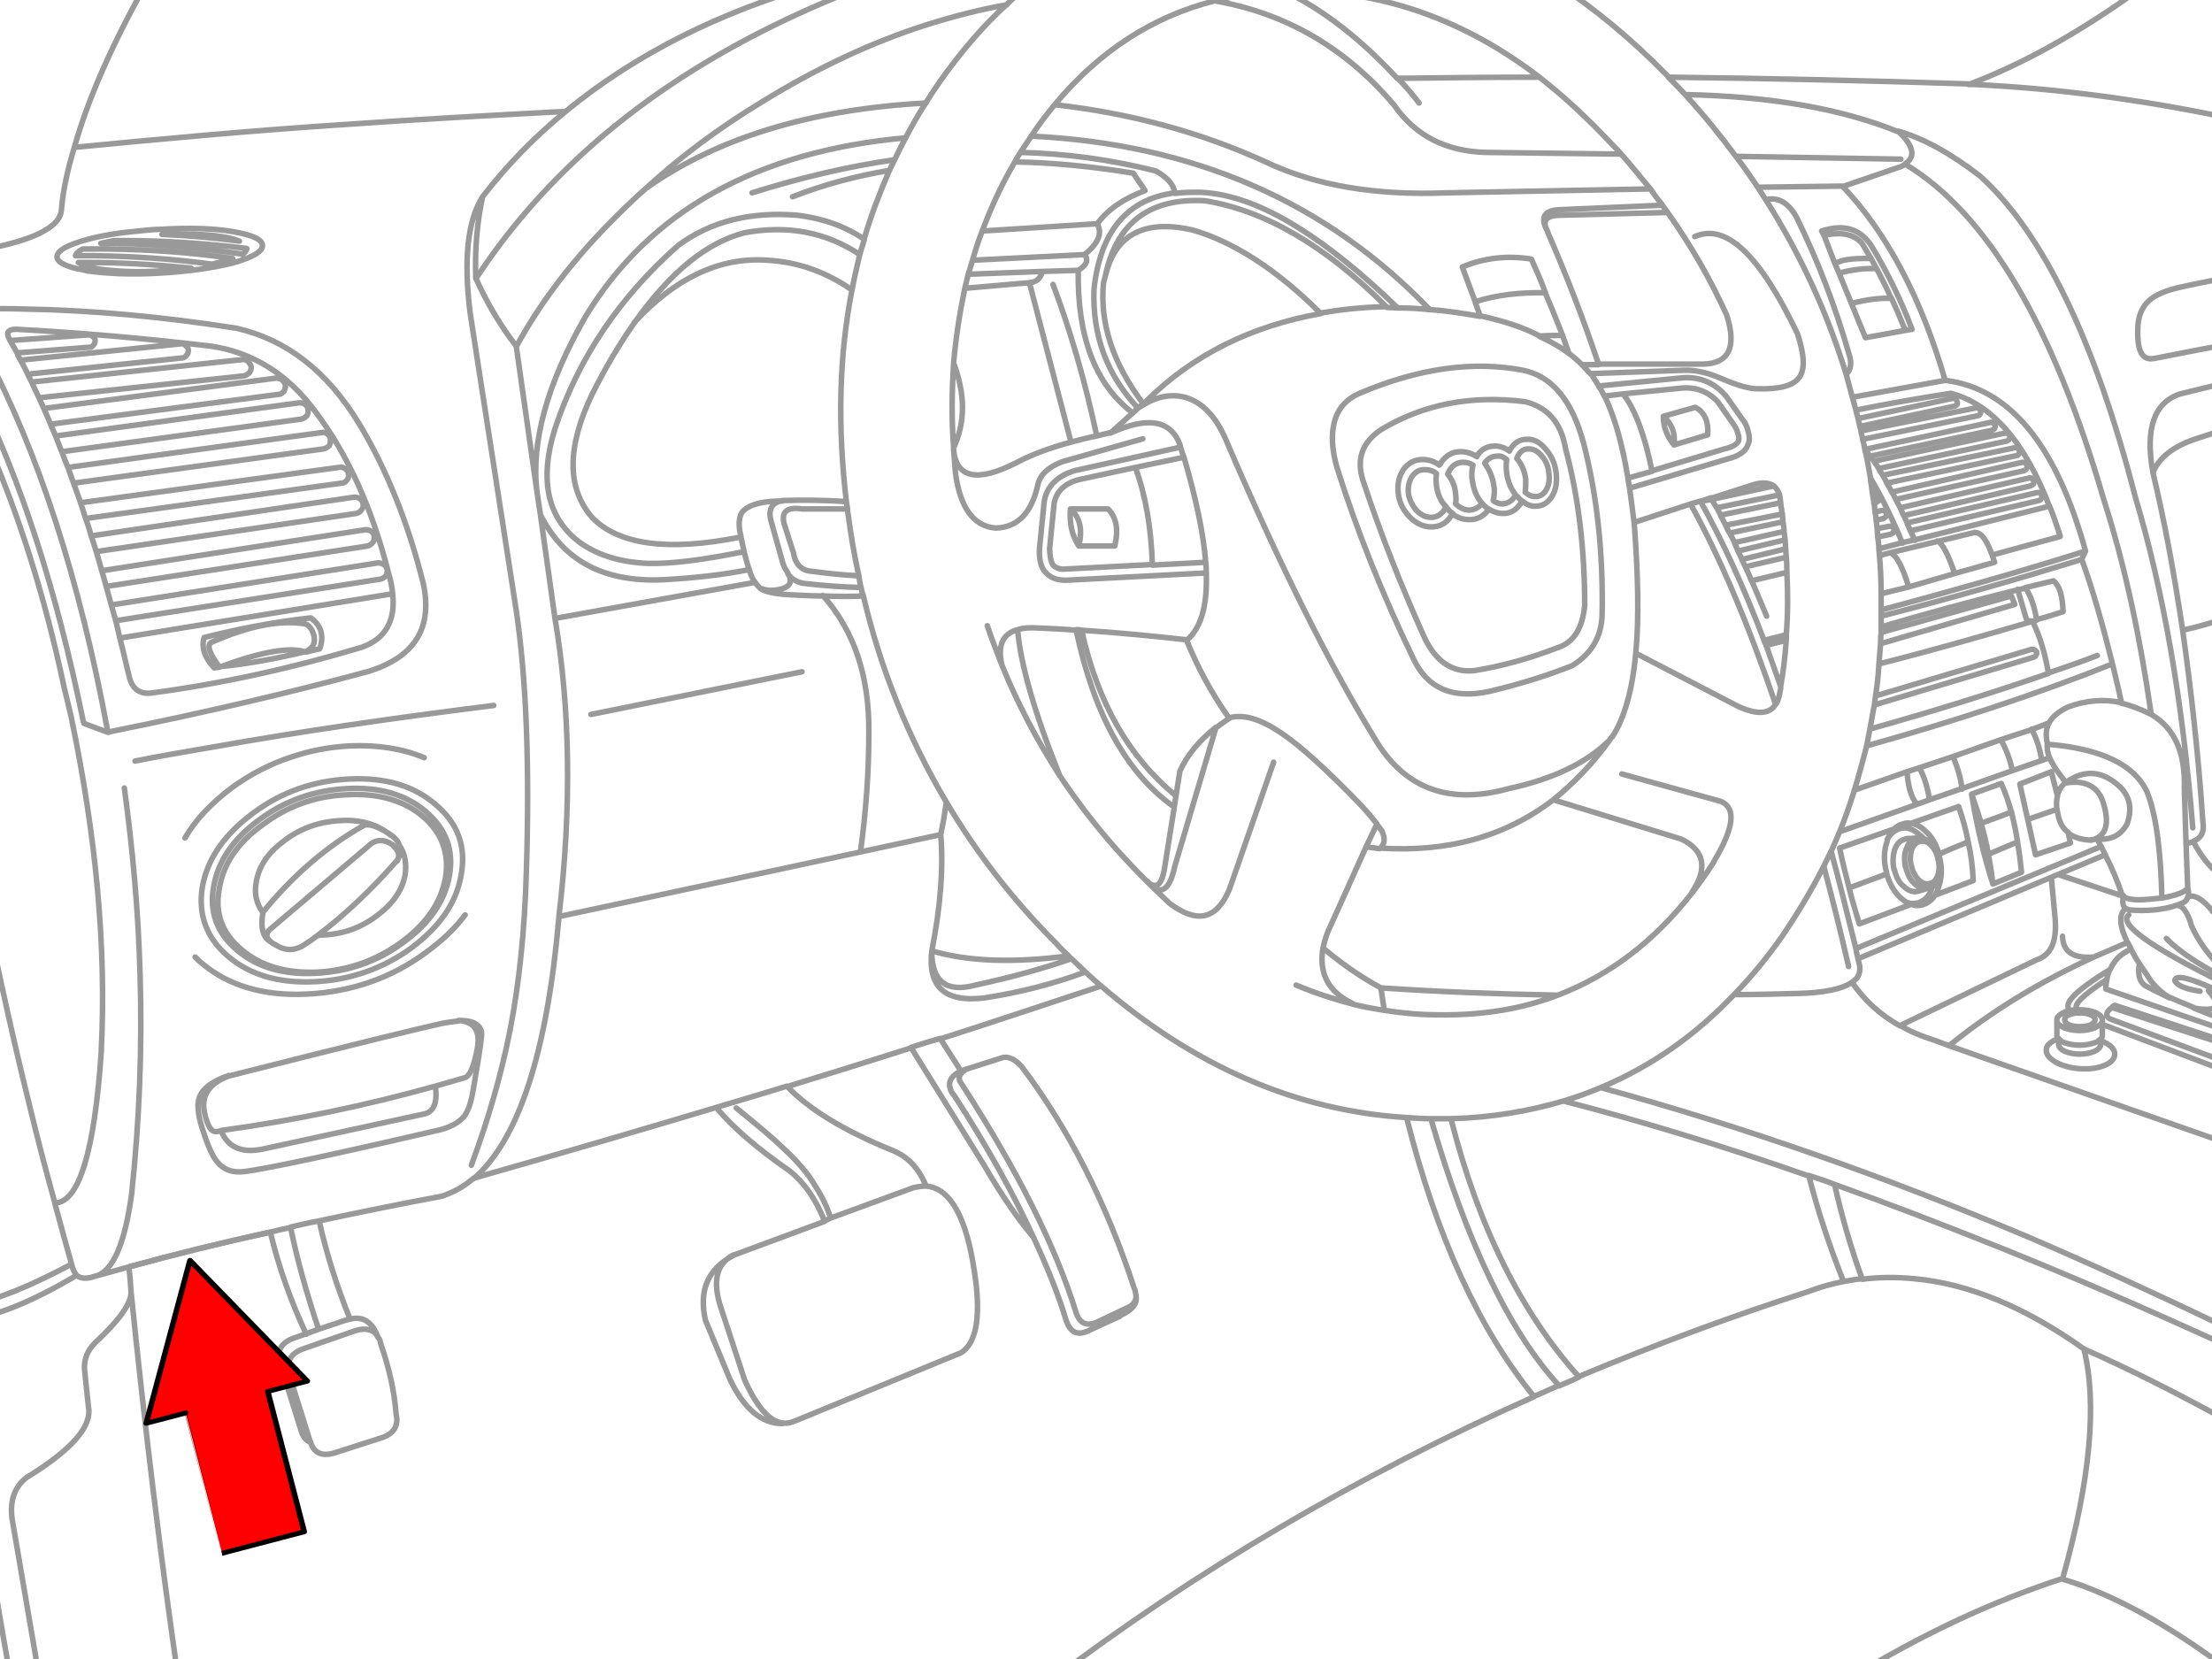 <?xml version="1.0" encoding="utf-8"?>

<!DOCTYPE svg PUBLIC "-//W3C//DTD SVG 1.1//EN" "http://www.w3.org/Graphics/SVG/1.1/DTD/svg11.dtd">
<svg version="1.1" id="Layer_1" xmlns="http://www.w3.org/2000/svg" xmlns:xlink="http://www.w3.org/1999/xlink" x="0px" y="0px"
	 width="400px" height="300px" viewBox="0 0 400 300" enable-background="new 0 0 400 300" xml:space="preserve">
<path fill="none" stroke="#999999" stroke-linecap="round" stroke-linejoin="round" stroke-miterlimit="10" d="M402.209,50.306
	c-3.555,0.711-6.193,1.218-7.92,1.625c-2.741,0.608-4.569,1.421-5.687,2.437c-1.319,1.219-2.03,2.944-2.03,5.279
	c-0.102,3.857,0.813,5.584,2.944,5.178c0.71-0.102,4.975-1.015,12.691-2.437 M186.457-2.999c-1.523,1.117-2.944,2.437-4.367,3.756
	c-4.366,3.96-8.325,8.63-12.082,13.91c-0.813,1.219-1.726,2.539-2.538,3.857c-1.32,2.03-2.539,4.163-3.655,6.295
	c-0.71,1.32-1.421,2.741-2.031,4.062l-0.913,1.827c-1.726,4.062-3.351,8.123-4.569,12.388V43.3l-0.813,2.64
	c-0.508,2.133-1.015,4.366-1.422,6.498c-2.335,11.879-2.64,24.57-1.015,38.277l0.203,1.218c0,0.305,0,0.608,0.102,1.017
	c0.508,3.756,1.117,7.512,1.929,11.065c0.103,0.711,0.203,1.422,0.406,2.132c0.103,0.508,0.203,1.016,0.406,1.523
	c3.147,13.402,8.224,25.89,15.027,37.363c5.482,9.238,12.082,17.768,19.899,25.586c0.71,0.812,1.421,1.521,2.233,2.231
	c0.102,0.203,0.305,0.406,0.507,0.508l2.437,2.336c0.915,0.813,1.828,1.726,2.844,2.538c16.955,14.62,35.435,22.643,55.334,23.86
	c1.522,0.101,2.943,0.202,4.365,0.202h3.655c7.208-0.202,14.011-1.319,20.509-3.25c2.336-0.709,4.569-1.521,6.701-2.437
	c8.936-3.757,16.956-9.341,24.063-16.854c3.047-3.146,5.89-6.6,8.528-10.355c2.845-4.162,5.383-8.427,7.614-12.793 M156.302,43.3
	c-3.35-2.335-7.31-3.757-11.98-4.366c-8.427-0.711-15.736,1.016-21.728,5.482c-10.661,9.441-18.073,20.509-22.235,33.099
	c-2.944,9.442-1.32,16.346,4.669,20.712c3.249,2.234,7.209,3.452,12.185,3.655c4.163,0.102,9.849-0.609,17.361-2.132
	 M312.253,57.007c-2.944-6.498-6.498-12.691-10.764-18.683c-0.304-0.406-0.711-0.914-0.913-1.32
	c-0.813-0.913-1.422-1.827-2.133-2.842c-1.726-2.031-3.451-4.266-5.278-6.295c-0.509-0.609-1.017-1.117-1.624-1.727
	c-4.366-4.67-8.731-8.73-13.301-12.285C264.94,3.703,250.624-1.374,235.293-1.678c-0.914,0-1.828,0-2.741,0.102
	c-4.467,0.102-8.833,0.711-12.896,1.726c-11.27,2.843-20.914,9.138-28.936,18.783c-1.421,1.726-2.842,3.554-4.163,5.584
	c-0.101,0.103-0.202,0.203-0.202,0.306l-1.829,2.74c-0.304,0.508-0.71,1.117-1.015,1.727c-2.335,3.959-4.264,8.123-5.889,12.487
	c-0.711,1.726-1.22,3.452-1.727,5.179c-0.305,0.914-0.508,1.826-0.812,2.64c-0.204,0.914-0.406,1.726-0.609,2.538
	c-0.914,4.365-1.625,8.833-2.031,13.504c-0.304,4.975-0.405,9.949,0,15.229 M143.307,35.584c5.482-2.133,11.371-3.756,17.564-4.772
	 M161.783,28.883c-8.427,1.219-17.057,3.249-25.788,5.99 M155.49,46.041c-6.092-4.062-12.995-5.381-20.813-3.961
	c-6.803,1.728-13.503,7.107-20.001,16.348 M154.069,52.438c-4.67-3.249-9.747-5.076-15.331-5.381
	c-8.63-0.609-16.65,3.249-24.063,11.27 M182.09,0.86c-4.669,0.813-9.442,2.03-14.315,3.554
	c-10.255,3.248-20.306,8.021-30.154,14.112c-7.514,4.569-14.52,9.747-20.813,15.534 M183.513,29.289
	c6.802,0.102,14.011,0.813,21.422,2.03l2.132,3.147c-3.856,1.421-6.801,3.451-8.629,5.99 M188.487,49.086
	c-0.305,1.219-1.015,1.93-2.336,2.031 M188.487,49.086l6.498-0.202 M194.985,48.884c1.523-0.914,1.93-1.929,1.117-2.843
	 M199.96,49.595l-0.405,1.522c-0.711,7.209,1.624,14.52,7.208,21.931 M212.449,34.873c-0.204-1.523-1.424-2.844-3.453-3.961
	c-8.021-2.03-16.145-3.146-24.469-3.351 M196.103,46.041c2.538-2.03,3.248-3.858,2.335-5.482 M252.756,55.687
	c-6.601-6.396-12.59-11.168-17.971-14.519c-6.498-4.062-12.388-6.193-17.769-6.396c-1.625,0-3.146,0-4.567,0.203 M238.847,56.701
	c-8.021-8.021-15.839-12.996-23.251-15.127c-8.631-1.93-13.808,0.812-15.636,8.021 M298.444,34.162l-36.957,0.711
	c-12.689,0.508-23.655-1.319-32.591-5.584c-11.776-5.381-24.568-8.832-38.176-10.355 M250.726,55.483
	c-11.065-11.067-22.032-17.463-32.896-19.188c-9.85-0.508-15.737,3.857-17.87,13.199 M212.449,34.873
	c-8.632,1.115-13.506,7.004-14.622,17.463c-0.306,8.326,2.335,15.433,7.92,21.423 M177.624,41.776l20.813-1.319 M175.898,47.057
	l20.205-1.016 M186.151,51.117l-11.676,1.016 M175.086,49.595l13.401-0.509 M331.138,153.968l1.522-3.554
	c1.016-2.438,1.827-4.873,2.641-7.412c0.812-2.641,1.521-5.279,2.231-8.021l0.609-3.146c0.305-1.523,0.508-2.945,0.813-4.366
	l0.202-1.625c0.306-1.929,0.509-3.757,0.609-5.687l0.304-3.756c0-0.609,0-1.32,0.104-1.929v-7.006c0-2.335-0.104-4.671-0.307-7.005
	c0-0.406-0.101-0.813-0.101-1.117c0-0.711-0.102-1.422-0.203-2.133l-0.102-1.522l-0.203-1.625c0-0.507-0.103-1.015-0.203-1.522
	l-0.102-1.32c-0.103-0.102-0.103-0.102-0.103-0.203c0-0.507-0.101-0.914-0.202-1.421l-0.306-2.233
	c-0.102-0.305-0.102-0.609-0.102-0.914c-0.306-1.828-0.608-3.555-1.015-5.179c-0.102-0.608-0.204-1.218-0.407-1.726
	c0-0.508-0.202-1.016-0.305-1.522c0-0.305-0.102-0.608-0.203-0.914c-0.101-0.405-0.202-0.914-0.305-1.421l-0.405-1.523
	c-0.204-0.813-0.406-1.522-0.609-2.232l-1.116-4.163c-3.452-11.271-8.325-21.829-14.52-31.576l-1.422-2.233
	c-1.32-1.93-2.538-3.758-3.959-5.584c-2.844-3.858-5.89-7.615-9.239-11.271c-0.914-1.015-1.93-2.03-2.943-3.046
	c-0.103-0.102-0.307-0.406-0.509-0.609C294.89,6.951,288.391,1.57,281.588-2.896 M256.614,18.627
	c-1.219-1.625-2.537-3.146-3.96-4.568 M252.756,55.687l-2.03-0.103 M250.726,55.483h-0.914c-3.757,0.103-7.411,0.509-10.965,1.117
	 M267.682,57.209c-2.944-0.508-5.99-1.015-9.138-1.217 M266.768,54.672l0.914,2.537 M279.459,52.945
	c-0.711-2.031-1.625-4.062-2.538-6.092c-4.367-0.711-8.631-0.203-12.489,1.421l2.336,6.294 M258.544,55.992
	c-1.931-0.203-3.757-0.306-5.788-0.306 M301.49,38.427l-19.695,0.508c-2.335,0.101-2.944,1.117-1.929,2.944 M300.576,37.106
	l-18.479,0.813c-2.944,0.101-3.655,1.421-2.233,3.959 M278.443,60.764c1.422-0.102,2.74-0.102,4.162-0.102 M282.606,60.764
	c-1.016-2.539-2.029-5.178-3.146-7.716 M278.443,60.764c-3.046-1.625-6.7-2.741-10.762-3.655 M278.24,13.957
	c-8.63,0-17.157,0.103-25.586,0.203 M293.165,27.867l-24.47-0.305c-7.311-0.203-12.793-3.046-16.649-8.63
	c-8.732-10.255-19.494-16.55-32.391-18.783 M279.459,52.945c-4.671-0.102-8.937,0.406-12.691,1.624 M402.209,21.166
	c-15.128-3.147-30.258-5.179-45.282-5.89h-0.914 M333.878,67.666c0.813-0.812,1.016-2.029,0.508-3.553
	c-2.538-8.832-5.685-17.057-9.544-24.875c-1.421-2.539-3.248-3.654-5.482-3.146 M329.817,42.487l-0.405-0.71
	c4.062-1.32,7.005-0.406,9.035,2.741c2.945,4.874,5.383,9.95,7.312,15.026l-1.219,0.203 M306.465,42.791
	c5.686-2.537,11.777,3.352,18.581,17.565c1.218,3.757,1.421,6.396,0.305,7.919c-1.117,1.523-3.655,2.133-7.514,2.03
	c-1.522,0-3.655-0.608-6.498-1.828c-2.538-1.117-4.976-1.624-6.904-1.522l-16.753,0.608 M344.539,29.694
	c-0.306,0.203-0.813,0.507-1.32,0.609l-10.051,3.452 M342.001,53.961c-0.813-1.828-1.727-3.655-2.641-5.381 M338.347,46.752
	c-3.655-0.103-5.788,0.305-6.499,1.015 M332.559,49.392l-0.711-1.625 M344.539,59.748l-7.208,1.319l-2.538-6.194 M342.001,53.961
	c-2.031-0.103-4.469,0.203-7.208,0.914 M344.539,59.748c-0.813-2.03-1.624-3.959-2.538-5.89 M339.361,48.58
	c-2.336-0.103-4.567,0.203-6.803,0.812 M334.793,54.873l-2.234-5.481 M339.361,48.58l-1.015-1.828 M338.347,46.752l-1.625-2.741
	c-1.522-1.726-3.858-2.132-6.904-1.423 M304.74,17.104c15.331,0.306,28.226,2.538,38.479,6.701 M343.728,28.781l-29.748-0.508
	 M333.168,33.654l-15.229,0.203 M356.013,15.176c-18.581-0.609-36.652-1.016-54.217-1.219 M331.848,47.768l-2.03-5.28
	 M343.22,23.705c2.843,2.64,3.249,4.67,1.319,5.889 M396.523,149.703c-1.828-22.844-5.28-42.744-10.355-59.699
	c-7.411-28.732-16.854-48.023-28.123-58.176c-5.28-4.063-10.153-6.804-14.823-8.123 M258.544,55.992
	c-18.683-19.494-42.745-29.953-71.985-31.373 M252.654,14.16c-6.498-7.006-13.198-12.285-20.104-15.636 M336.011,75.688
	l17.058-3.654c0.202,0,0.406,0,0.508,0.102c0.202,0.102,0.306,0.305,0.306,0.508c0.102,0.203,0.102,0.305,0,0.508
	c-0.204,0.203-0.306,0.305-0.508,0.305l-17.059,3.654 M336.519,77.922l20.813-4.163c0.203,0,0.306,0,0.508,0.102
	c0.203,0.103,0.306,0.306,0.306,0.509c0.102,0.203,0,0.405-0.102,0.506c-0.103,0.203-0.203,0.306-0.406,0.306l-20.813,4.264
	 M337.23,81.271l22.643-4.874c0.202-0.101,0.404,0,0.607,0.103c0.104,0.102,0.204,0.203,0.306,0.406c0,0.202,0,0.405-0.103,0.608
	c-0.101,0.103-0.305,0.203-0.508,0.305l-22.031,4.671 M339.768,84.826c0.202,0.405,0.406,0.709,0.71,1.116 M338.855,83.404
	l0.913,1.32 M338.65,89.496l0.204-0.102c0.202,0,0.405,0,0.608,0.203c0.102,0.102,0.203,0.203,0.305,0.406
	c0,0.203,0,0.406-0.102,0.608l-0.509,0.306h-0.304 M341.19,87.363c0.305,0.508,0.609,1.016,0.913,1.625 M342.103,88.988
	c0.307,0.406,0.508,0.914,0.711,1.32 M340.478,85.942c0.203,0.406,0.508,0.914,0.711,1.421 M338.245,86.451
	c0.102,0.102,0.201,0.305,0.304,0.508 M338.549,86.957l-0.103,0.305l-0.101,0.102 M343.626,91.83l0.608,1.422 M344.235,93.151
	l0.609,1.32 M339.057,92.541l1.219-0.203c0.202-0.102,0.406,0,0.508,0.103c0.202,0.103,0.306,0.203,0.306,0.406
	c0.102,0.203,0,0.405-0.103,0.608c-0.102,0.103-0.203,0.203-0.405,0.306l-1.32,0.305 M339.463,95.588l2.132-0.406
	c0.203-0.102,0.406,0,0.609,0.102c0.102,0.103,0.202,0.203,0.304,0.406c0,0.203,0,0.406-0.1,0.609
	c-0.104,0.101-0.307,0.203-0.509,0.305l-2.336,0.507 M345.453,95.994c0.305,0.508,0.508,1.117,0.813,1.727 M346.266,97.619
	l-2.234,0.508 M344.031,98.127l-4.264,1.117 M344.845,94.572l0.608,1.422 M342.814,90.309l0.813,1.523 M338.144,82.39
	c0.304,0.304,0.507,0.71,0.711,1.015 M338.549,86.957c1.93,3.351,3.757,7.107,5.481,11.271 M360.276,100.461
	c-1.016-2.842-2.03-4.264-3.248-4.162l-6.7,1.624 M337.23,81.271l0.914,1.219 M334.996,71.83l16.752-3.047 M335.606,74.164
	c5.584-1.116,11.271-2.131,17.158-3.045c7.411,1.929,13.402,8.832,17.869,20.508 M350.327,97.923l-8.528,2.03 M289.105,69.8
	l14.52-1.421h0.102c3.248-0.406,5.99,0.608,8.224,3.046c0,0.101,0.102,0.101,0.102,0.101l3.148,4.469l0.102,0.101
	c0.405,0.608,0.71,1.319,0.812,1.93c0.307,0.914,0.307,1.827-0.101,2.538c-0.407,1.117-1.625,1.93-3.655,2.438l-17.666,5.279
	 M293.571,71.221l10.256-1.016c2.639-0.305,4.975,0.508,6.802,2.438l3.046,4.366c0.306,0.508,0.508,1.016,0.609,1.421
	c0.202,0.508,0.202,1.015,0.102,1.32c-0.406,0.711-1.219,1.117-2.538,1.42l-13.098,3.961 M300.78,75.281l5.787-1.625
	c1.624,0.813,2.438,2.539,2.233,4.976l-6.092,1.827 M309.511,90.309c0-0.102,0-0.203-0.101-0.203 M307.988,90.512l-0.508,0.101
	l-1.726,0.509l-10.255,3.351 M309.511,90.309l-1.116,0.204h-0.406 M312.049,94.979c-0.304-0.609-0.607-1.218-0.913-1.727
	 M311.136,93.151l-0.71-1.421 M314.283,99.649l-0.609-1.422 M313.674,98.127l-0.913-1.828 M312.761,96.399
	c-0.305-0.507-0.508-0.914-0.711-1.421 M309.41,90.004l-1.423,0.508 M310.426,91.83l-0.915-1.522 M320.781,87.871
	c-0.913-0.608-2.132-0.709-3.756-0.203l-7.613,2.438 M321.797,89.496c-0.202-0.711-0.609-1.218-1.017-1.625 M322,124.119
	c0.508-2.742,0.813-5.584,1.016-8.428v-1.015c0.304-3.655,0.304-7.412,0.102-11.271c0-0.914,0-1.726-0.102-2.64l-0.102-1.522
	c0,0-0.103-1.117-0.103-1.625l-0.204-1.523c0-0.609-0.101-1.219-0.202-1.828l-0.102-1.421c-0.102-0.103-0.102-0.203-0.102-0.406
	s0-0.405-0.103-0.608l-0.101-1.016l-0.203-1.421 M322.813,97.619l-8.529,2.03 M313.674,98.127l8.936-2.031 M312.049,94.979
	l10.255-2.029 M322.406,94.369l-9.646,2.03 M310.426,91.83l11.37-2.334 M322,90.918l-10.864,2.233 M320.781,87.871l-11.27,2.438
	 M318.954,115.793c1.421-0.306,2.739-0.711,4.062-1.016 M323.016,115.793l-3.655,0.914 M323.117,103.508l-6.397,1.523 M322,124.119
	c-0.914-2.641-1.828-5.078-2.641-7.515c-0.203-0.304-0.305-0.608-0.405-0.914c-3.655-9.646-7.514-17.971-11.475-25.078
	 M319.462,111.427c-0.914-2.234-1.828-4.366-2.741-6.498 M315.603,102.492l-0.607-1.319 M322,124.524v-0.305 M322,124.524
	l-0.307,1.522c0,0-0.304,1.016-0.607,1.32c-1.116,1.827-3.452,1.928-6.904,0.305l-18.377-9.543 M323.016,100.767l-7.413,1.726
	 M316.721,105.031c-0.305-0.813-0.711-1.727-1.117-2.539 M360.276,100.461l0.407,1.219l-7.209,2.031 M345.148,106.146l-4.975,1.219
	 M353.475,103.711l-8.326,2.437 M341.799,99.953l-1.93,0.508 M321.086,127.367c-4.874-14.315-9.95-26.398-15.331-36.146
	 M314.994,101.173l7.92-1.929 M314.994,101.173c-0.203-0.609-0.509-1.017-0.711-1.523 M341.799,99.953
	c1.116,0.406,2.231,2.438,3.35,6.193 M353.475,103.711c-1.219-3.555-2.234-5.483-3.146-5.89 M289.105,69.8
	c-0.508-0.813-0.915-1.523-1.423-2.234 M290.119,71.627c-0.306-0.609-0.609-1.219-1.016-1.727 M293.571,71.221l-3.451,0.406
	 M286.059,65.94c-0.711-0.71-1.523-1.421-2.336-2.03 M275.296,90.612c0.71,0.609,1.625,1.015,2.437,0.914
	c1.219,0,2.234-0.608,2.944-1.827c0.711-1.117,0.914-2.641,0.711-4.265c-0.203-1.726-0.913-3.147-1.929-4.265
	c-1.017-1.219-2.133-1.827-3.353-1.727c-1.318,0-2.231,0.609-2.943,1.727c-0.103,0.102-0.103,0.203-0.203,0.406
	c-0.813-0.609-1.727-0.914-2.64-0.914c-1.423,0-2.537,0.608-3.249,1.826v0.103c-0.913-0.609-1.93-0.914-2.943-0.914
	c-1.422,0-2.538,0.608-3.452,1.827c-0.102,0.203-0.203,0.406-0.407,0.609c-0.913-0.711-1.929-1.016-3.046-1.016
	c-1.421,0-2.538,0.609-3.452,1.828c-0.812,1.218-1.116,2.64-0.913,4.365c0.202,1.625,0.913,3.047,2.133,4.266
	c1.115,1.115,2.437,1.727,3.857,1.727s2.64-0.609,3.451-1.828c0.204-0.203,0.306-0.406,0.407-0.609 M275.398,66.955
	c-8.936-1.726-18.782-0.405-29.545,4.164c-2.336,1.015-3.96,2.74-4.569,5.278c-0.608,2.335-0.405,5.077,0.509,8.224
	c3.554,11.271,8.122,22.744,13.809,34.521c2.538,5.381,7.106,7.311,13.706,5.889c5.99-1.421,10.965-3.046,15.026-4.67
	c3.554-2.232,5.279-5.279,5.381-9.238c0.203-11.168-0.913-21.524-3.352-30.967c-1.015-3.758-2.335-6.701-4.161-8.936
	C280.271,68.783,277.935,67.463,275.398,66.955 M283.113,81.17c2.337,8.732,3.453,18.175,3.453,28.328
	c-0.407,4.162-2.03,6.701-4.875,7.614c-4.975,1.929-10.051,3.352-15.128,4.163c-3.857,0.406-6.904-1.624-8.935-5.889
	c-4.162-9.239-7.92-18.682-11.168-28.53c-1.22-3.858-0.103-6.903,3.248-9.138c7.717-4.672,16.447-6.295,26.094-5.077
	C279.865,73.658,282.302,76.398,283.113,81.17 M280.067,85.435c-0.101-1.219-0.607-2.233-1.319-3.046
	c-0.711-0.813-1.421-1.219-2.335-1.219c-0.813,0-1.523,0.406-1.931,1.32c-0.102,0.102-0.102,0.202-0.202,0.405
	c0.914,1.017,1.422,2.335,1.624,3.757c0,0.914,0,1.625-0.102,2.336c0.609,0.608,1.218,0.813,1.93,0.813
	c0.711,0,1.421-0.406,1.93-1.32C280.067,87.77,280.271,86.754,280.067,85.435 M274.076,89.496c0,0.103-0.102,0.203-0.201,0.306
	c-0.508,0.812-1.22,1.218-2.133,1.319c-0.608,0-1.219-0.203-1.727-0.608c0.203-0.914,0.305-1.828,0.102-2.742
	c-0.202-1.522-0.812-2.843-1.623-3.959v-0.103c0.608-0.813,1.318-1.219,2.232-1.219c0.609-0.101,1.117,0.103,1.727,0.609
	c-0.102,0.711-0.102,1.523,0,2.438C272.656,87.06,273.266,88.48,274.076,89.496 M274.076,89.496l0.307,0.306
	c0.305,0.305,0.508,0.608,0.914,0.812 M269.204,92.035c0.813,0.508,1.625,0.813,2.64,0.813c1.32,0,2.335-0.609,3.146-1.828
	c0.102-0.102,0.203-0.203,0.306-0.406 M295.5,94.472c-0.305-2.132-0.508-4.163-0.813-6.093 M294.689,88.379l-0.306-1.827
	 M294.384,86.451l4.366-1.22 M289.105,65.94h-3.046 M287.682,67.666c-0.607-0.608-1.115-1.217-1.623-1.726 M294.384,86.451
	c-1.017-6.193-2.438-11.168-4.264-14.926 M298.75,85.231c-1.321-6.498-3.046-11.168-5.18-13.909 M261.487,91.627
	c-1.015-1.015-1.521-2.334-1.726-3.756c-0.103-0.812-0.103-1.522,0-2.232c-0.609-0.508-1.32-0.711-2.133-0.711
	c-1.016,0-1.726,0.406-2.335,1.32c-0.507,0.813-0.711,1.828-0.609,3.045c0.204,1.117,0.711,2.133,1.422,2.945
	c0.813,0.913,1.728,1.319,2.741,1.319c0.914,0,1.727-0.508,2.335-1.319C261.183,92.035,261.386,91.933,261.487,91.627
	 M267.985,91.019c-1.015-1.218-1.521-2.538-1.725-4.062c-0.204-1.016-0.102-2.03,0.101-2.842c-0.607-0.406-1.115-0.509-1.827-0.509
	c-0.913,0-1.727,0.406-2.336,1.32c-0.102,0.202-0.305,0.508-0.405,0.812c0.813,1.016,1.319,2.133,1.422,3.555
	c0.101,0.608,0.101,1.219,0,1.828c0.813,0.709,1.522,1.117,2.538,1.117C266.666,92.136,267.376,91.83,267.985,91.019
	 M261.487,91.627c0.104,0.203,0.204,0.306,0.406,0.509c0.203,0.305,0.508,0.508,0.813,0.711 M262.706,92.949
	c0.914,0.709,1.93,1.014,3.046,1.014c1.422,0,2.538-0.608,3.452-1.827 M267.985,91.019c0.103,0,0.103,0.103,0.203,0.203
	c0.305,0.305,0.609,0.608,1.017,0.914 M295.805,118.025c-0.608,6.904-2.132,11.981-4.264,15.23
	c-0.203,0.102-0.307,0.304-0.406,0.507 M295.805,118.025c0.609-6.396,0.406-14.214-0.305-23.656 M249.508,153.459
	c0.913-0.813,1.015-1.826,0.405-3.146c-0.203-0.304-0.508-0.71-0.913-1.218 M249.508,153.459l-2.438-0.305 M249,148.994
	c-0.711-0.914-1.625-2.031-2.945-3.453c-6.092-6.295-10.863-10.66-14.52-13.098c-3.654-2.437-6.7-3.35-9.238-2.64 M247.069,153.055
	l1.932-4.063 M234.379,178.132c3.351,1.422,6.803,2.538,10.254,3.452c1.93,0.508,3.757,0.813,5.687,1.117
	c3.248,0.508,6.497,0.813,9.849,0.813c7.816,0.102,14.925-1.016,21.523-3.555c9.342-3.553,17.463-9.746,24.267-18.479
	c1.116-1.422,2.132-2.843,3.146-4.365l0.813-1.22 M250.319,182.701c-0.203-1.32-0.405-2.641-0.608-4.062 M281.692,179.959
	c-10.763-0.203-21.522-0.608-31.981-1.319 M280.88,144.627c-8.731,6.701-19.188,9.543-31.372,8.73 M348.905,144.627
	c-0.306-2.133-0.912-4.163-1.827-5.787 M348.905,144.627l-2.232,0.813 M353.169,136.81l-6.092,2.031 M349.515,160.365
	c0.406-0.306,0.813-0.813,1.016-1.523c0.406-1.116,0.406-2.133,0.102-3.451c-0.102-0.305-0.202-0.609-0.202-0.914
	c-0.406-0.813-0.813-1.521-1.422-2.132c-0.407-0.306-0.813-0.609-1.218-0.71 M341.291,151.734c0.608-1.016,1.318-1.625,2.335-1.93
	c1.219-0.305,2.335,0.104,3.554,1.219c0.203,0.102,0.405,0.305,0.609,0.508 M349.107,152.748c-0.606-0.607-1.318-0.709-1.929-0.607
	c-0.71,0.203-1.218,0.711-1.522,1.624c-0.202,0.813-0.305,1.625-0.102,2.538l0.102,0.305c0.203,1.016,0.712,1.93,1.32,2.539
	c0.71,0.607,1.319,0.813,2.03,0.607c0.607-0.101,1.116-0.607,1.422-1.521c0.304-0.914,0.304-1.93,0-2.943
	c0-0.203-0.102-0.509-0.203-0.813C349.921,153.765,349.615,153.257,349.107,152.748 M344.845,163.207l0.812,0.306
	c0.609,0.305,1.32,0.305,2.03,0.101c0.914-0.305,1.625-0.813,2.234-1.726c0.202-0.406,0.508-0.813,0.608-1.421
	c0.608-1.625,0.711-3.453,0.202-5.483l-0.102-0.508c-0.508-1.828-1.32-3.249-2.538-4.265c-0.813-0.813-1.726-1.219-2.538-1.319
	c-0.508-0.103-0.914-0.103-1.422,0.103c-0.609,0.102-1.218,0.508-1.625,0.914c-0.507,0.508-0.913,1.219-1.217,1.928
	 M347.789,151.531c-0.306,0-0.609-0.102-0.914,0 M346.875,151.531h-0.307c-0.202,0-0.405,0.103-0.607,0.203
	c-0.508,0.305-0.914,0.913-1.219,1.727c-0.405,0.914-0.405,2.029-0.203,3.248c0.102,0,0.102,0.103,0.102,0.203
	c0.305,1.219,0.813,2.233,1.625,2.944c0.508,0.406,0.914,0.71,1.421,0.812h0.813 M358.245,148.892
	c0.508,1.827,1.016,3.756,1.32,5.584 M355.911,152.242c-0.406-2.232-1.017-4.365-1.728-6.396l-8.63,3.046 M354.794,142.597
	l-5.89,2.03 M353.169,136.81c0.813,1.929,1.423,3.96,1.625,5.89 M356.521,143.611c0.609,1.727,1.218,3.452,1.726,5.28
	 M355.911,152.242c-1.728,0.711-3.555,1.422-5.28,2.233 M344.845,163.207c-0.406-0.203-0.711-0.508-1.117-0.813
	c-1.219-1.116-2.03-2.538-2.538-4.366c0-0.101-0.102-0.304-0.102-0.507c-0.508-1.93-0.406-3.858,0.203-5.483v-0.201
	 M346.875,151.531l-1.728,0.103h-0.304c0,0-0.204,0-0.306,0.102c-0.914,0.202-1.523,0.813-1.93,1.929
	c-0.305,1.117-0.405,2.233-0.103,3.555c0.103,0.102,0.103,0.102,0.103,0.203c0.306,1.218,0.813,2.231,1.624,2.843
	c0.813,0.813,1.727,1.116,2.538,0.914l1.727-0.509 M344.845,139.551l-9.544,3.351 M342.508,149.908l-9.848,3.45
	c0.508,2.437,1.116,4.874,1.726,7.209 M349.515,160.365c-0.102,0-0.102,0.102-0.102,0.102c-0.307,0.914-0.711,1.623-1.32,2.132
	c-0.406,0.305-0.813,0.508-1.32,0.711c-0.203,0-0.507,0-0.813,0.101c-0.306,0-0.71-0.101-1.116-0.203 M334.386,160.567
	c0.508,2.233,1.219,4.366,1.828,6.498l9.441-3.553l0.306-0.103 M341.19,158.029l-6.803,2.538 M348.5,160.668h0.202
	c0.305-0.102,0.607-0.201,0.813-0.405 M349.921,161.887l6.903-2.641c-0.103-2.437-0.405-4.771-0.913-7.004 M346.672,145.439
	l-14.012,4.975 M347.077,138.84l-2.232,0.71 M344.845,139.551c0.202,2.843,0.812,4.771,1.827,5.889 M359.566,154.476
	c0.306,1.726,0.609,3.554,0.813,5.382 M360.378,159.856c-1.726-5.381-2.944-10.762-3.857-16.245 M329.817,156.607l1.32-2.74
	 M305.957,161.379c2.944-4.467,2.233-7.614-1.93-9.646l-23.147-7.106 M309.918,155.795c3.653-6.092,4.062-9.646,1.318-10.863
	l-17.971-4.975 M334.894,177.623c-1.726,1.22-5.076,1.931-9.95,2.031c-3.757,0.102-7.513,0.202-11.27,0.202 M352.459,189.098
	l-2.741-1.016c-2.234-0.711-4.265-1.522-6.092-2.641 M343.626,185.543c-3.655-2.029-6.498-4.67-8.731-7.92 M336.315,174.781
	l-0.305-1.318c-0.202-0.711-0.305-1.32-0.406-1.93c-1.522-6.093-2.943-11.98-4.468-17.564 M336.315,174.781
	c0.102,1.219-0.305,2.133-1.422,2.844 M334.285,174.781c-1.423-6.293-2.945-12.283-4.469-18.072 M312.253,57.007
	c1.827,5.786,0.405,8.73-4.266,8.833h-18.885 M291.135,133.764c-4.163,4.163-10.255,7.107-18.275,8.833
	c-10.66,2.944-18.479,0.103-23.759-8.224c-8.528-13.809-17.666-32.084-27.413-54.828c-1.828-4.264-4.264-6.801-7.412-7.715
	c-2.437-0.609-4.873-0.203-7.412,1.319l-1.015,0.609c-0.203,0.202-0.306,0.305-0.508,0.405 M291.135,133.764
	c-3.046,4.264-6.6,7.919-10.255,10.863 M302.709,80.459c0.305-2.131-0.406-3.857-1.93-5.178 M300.78,75.281
	c0,1.828,0.608,3.555,1.93,5.178 M213.464,80.867c0-0.203-0.103-0.406-0.103-0.509c-1.726-4.467-5.89-5.077-12.59-2.03
	 M214.072,82.693l-0.607-1.826 M198.335,78.836l2.438-0.609 M204.834,74.673l0.508-0.406 M205.342,74.267l0.406-0.508
	 M205.748,73.759l1.015-0.711 M200.773,78.328l4.063-3.655 M206.763,73.048l0.609-0.609c8.427-8.325,18.984-13.503,31.475-15.737
	 M205.342,84.521l-10.356,2.233h0.103h-0.103c-2.538,0.712-3.959,2.133-4.365,4.265l-0.813,8.123c0,1.319,0.203,2.335,0.609,3.046
	c0.508,0.508,1.218,0.813,2.232,0.71l15.737-0.812 M218.134,103.608l-25.383,1.32c-1.726,0-2.944-0.509-3.756-1.522
	c-0.813-0.914-1.117-2.336-1.016-4.265l0.813-8.123v-0.101c0.405-2.944,2.336-4.875,5.787-5.89h0.102l18.783-4.163 M195.087,98.735
	c0.71-3.046,0.202-5.178-1.523-6.7 M193.564,92.035c-0.203,2.64,0.304,4.873,1.523,6.7 M206.661,79.344l-14.62,4.163
	c-2.538,1.015-3.959,2.335-4.367,4.163c-1.116,5.076-3.654,7.716-7.615,7.817c-4.061-0.305-6.498-3.756-7.309-10.153
	 M195.087,98.735h6.498c0.71-2.944,0.305-5.178-1.22-6.7h-6.802 M172.445,80.968v0.407c0.509,5.076,4.266,5.888,11.271,2.334
	c2.844-1.522,6.192-2.741,9.951-3.756 M193.666,79.953c1.522-0.406,3.046-0.813,4.669-1.117 M194.579,113.863
	c0.405,0,0.71,0,1.016,0.103 M184.021,113.863c0.914-0.305,2.131-0.406,3.654-0.305c2.336,0.102,4.569,0.203,6.905,0.406
	 M218.134,103.608c0-0.608,0-1.218-0.101-1.827 M214.58,115.793c2.64-2.234,3.757-6.295,3.554-12.185 M219.86,131.632
	c0.813-0.609,1.625-1.22,2.438-1.726 M222.297,129.906c-3.249-4.57-5.787-9.342-7.717-14.113 M195.595,113.965
	c6.193,0.406,12.59,1.015,18.985,1.726 M218.033,101.68c-0.407-5.178-1.728-11.473-3.962-19.087 M214.072,82.693l-8.729,1.828
	 M208.388,102.188l9.646-0.508 M208.388,102.188c-0.203-6.701-1.219-12.59-3.046-17.564 M172.445,80.968
	c2.133-4.569,2.133-9.646,0-15.331 M172.445,80.867v0.101 M172.445,81.373c0.103,1.219,0.204,2.539,0.307,3.857 M134.574,99.75
	c-0.201-0.812-0.405-1.726-0.608-2.74 M133.965,97.11v-0.202c-0.507-2.031-0.304-3.453,0.204-4.265
	c1.015-1.218,3.046-1.929,6.396-2.031h0.915 M155.287,104.117c-2.641-0.103-5.483-0.406-8.529-0.813
	c-1.725-0.102-2.944-1.219-3.248-3.249l-1.726-5.381c-0.509-2.132,0.507-3.046,3.249-2.64h8.223 M142.495,103.711l-0.204-0.406
	c-0.305-0.406-0.508-0.813-0.711-1.421l-2.132-7.615c-0.608-2.132,0.102-3.351,2.03-3.756 M148.789,107.771
	c-1.727,0-3.555-0.102-5.687-0.203c-2.335-0.102-3.959-0.406-4.975-0.812l-0.406-0.203 M142.495,103.711
	c0.812,1.32,0.507,2.232-1.017,2.74c-1.422,0.406-2.741,0.406-3.757,0 M155.692,106.248c-3.146-0.102-6.498-0.305-9.949-0.711
	c-1.422-0.101-2.438-0.709-3.248-1.726 M137.722,106.554c-0.609-0.406-1.117-1.117-1.625-1.929
	c-0.202-0.406-0.406-0.914-0.609-1.625 M178.537,113.152c0.813,2.438,1.726,4.772,2.64,7.107
	c2.844,7.006,6.397,13.707,10.458,20.001c3.654,5.483,7.715,10.661,12.284,15.534c1.117,1.219,2.336,2.438,3.554,3.654l0.915,0.914
	l3.046,2.944 M141.479,90.512c3.654-0.102,7.412-0.102,11.575,0.203 M156.1,107.771c-1.829,0.102-4.265,0.102-7.311,0 M135.488,103
	c-0.304-0.813-0.607-1.93-0.914-3.147 M155.592,154.069c1.015-7.31,1.522-14.519,1.522-21.524
	c0.102-10.254-2.64-18.479-8.325-24.875 M171.126,145.135c-0.306,2.029-0.609,3.96-1.017,5.787 M170.11,150.922l-14.519,3.146
	 M168.486,172.039c1.625-8.224,2.132-15.33,1.625-21.117 M150.211,220.268c-0.609-1.93-1.523-3.859-2.843-5.891
	c-1.219-2.131-3.147-4.364-5.788-6.801c-1.421-1.423-4.162-3.758-8.428-7.209 M142.291,196.408
	c-4.163,1.319-8.428,2.537-12.793,3.857 M174.679,193.361c-0.304,0.102-0.609,0.203-0.914,0.406 M173.766,193.666
	c-1.828,0.914-2.437,2.031-1.828,3.451 M174.679,193.361c-0.711,0.508-1.117,0.914-1.218,1.523c0,0.201,0,0.406,0.102,0.609
	l0.711,1.115c9.747,15.129,16.549,28.631,20.307,40.715c0.608,1.928,1.828,2.539,3.654,1.827l5.99-2.843
	c0.71-0.407,1.117-1.016,1.218-1.727c0-0.406-0.101-0.813-0.202-1.319l-0.102-0.203c-5.077-15.534-11.879-28.937-20.408-40.207
	c-1.117-1.218-2.231-1.827-3.35-1.624L174.679,193.361 M202.498,238.035l-5.99,2.741c-1.727,0.71-2.944,0.103-3.655-1.827
	c-1.421-4.771-3.452-9.746-5.889-15.027c-3.655-8.021-8.428-16.549-14.316-25.688c-0.305-0.305-0.507-0.71-0.71-1.016
	 M173.766,193.666l-3.757-5.89 M170.009,187.777c-1.726,0.508-3.452,1.016-5.279,1.625 M164.73,189.504
	c-7.311,2.334-14.824,4.67-22.438,7.006 M167.471,214.48c-1.32-3.249-3.351-5.382-6.193-6.499
	c-8.731-3.553-15.025-7.411-18.985-11.573 M193.766,173.36c-4.974,1.726-10.761,3.351-17.361,4.771
	c-5.278,1.423-7.92-0.608-7.92-6.192 M196.204,175.797c-5.484,2.031-11.576,3.654-18.275,4.671
	c-7.007,0.813-10.153-1.931-9.443-8.429 M212.651,143.916l0.711-4.467c1.32-2.945,3.555-5.584,6.498-7.919 M212.348,145.946
	l0.304-2.03 M239.253,171.33c0.304-1.319,0.71-2.641,1.421-4.062l6.396-14.214 M230.317,137.824l-8.021,23.047
	c-2.336,5.482-5.89,6.193-10.863,2.438 M207.473,159.349c0.306,0.405,0.711,0.608,1.016,0.711c1.017,0.306,1.625-0.608,2.03-2.64
	l1.829-11.474 M208.388,160.365c1.929,1.42,3.248,0.102,4.062-3.758l7.411-24.976 M193.259,172.853
	c-10.052,1.319-18.275,1.017-24.773-0.914 M199.046,178.334c-9.543,3.147-19.189,6.397-29.038,9.545 M212.651,143.916
	c-8.527-7.006-14.214-16.955-17.057-29.951 M212.348,145.946c-8.631-6.092-14.52-16.752-17.769-32.083 M181.177,120.26
	c-0.813-3.452,0.102-5.686,2.844-6.396 M191.635,140.262c-4.569-11.372-7.107-20.205-7.615-26.398 M205.442,234.481
	c0.203,1.32-0.71,2.437-2.943,3.452 M141.479,257.326c0.71,0.103,1.32,0,2.131-0.306l30.155-12.386
	c3.248-2.03,3.858-8.021,1.827-18.174c-1.625-7.717-4.365-11.678-8.122-11.98 M167.471,214.48c-0.71,0-1.523,0.102-2.335,0.305
	l-14.925,5.482 M150.211,220.268l-1.117,0.508 M149.093,220.775c-1.624-4.063-3.756-7.006-6.294-9.037
	c-5.584-3.856-10.051-7.613-13.301-11.473 M132.544,227.069l0.306-0.202h0.102l16.143-5.99 M132.544,227.069
	c-4.569,2.438-6.193,6.296-4.976,11.677l4.468,10.763c2.537,5.278,5.686,7.92,9.442,7.92 M141.479,257.326
	c-2.336-0.306-4.568-2.844-6.803-7.717l-4.264-12.996c-1.624-4.771-0.914-8.021,2.132-9.646 M186.964,223.822
	c-2.641-3.047-5.687-7.414-8.936-12.998l-13.301-21.422 M376.826,243.924c-10.56-7.514-20.713-11.778-30.662-12.691
	c-3.147-0.305-6.295-0.305-9.442,0.102 M336.722,231.232c-1.116,0.102-2.233,0.305-3.351,0.508 M331.747,214.176
	c1.318,5.785,2.943,11.474,4.975,17.058 M331.747,214.176c-1.523-0.609-3.147-1.117-4.671-1.625 M333.371,231.74
	c-2.539-6.396-4.67-12.793-6.295-19.189 M333.371,231.74c-2.133,0.405-4.265,1.016-6.396,1.827
	c-14.215,4.569-28.021,9.747-41.425,15.331 M277.428,252.554c0,0,0-0.103-0.102-0.103c-9.85-12.082-17.565-28.834-22.945-50.258
	 M281.896,250.523l-3.858,1.727l-0.608,0.203 M285.551,249c-1.219,0.607-2.438,1.115-3.655,1.623 M281.896,250.523
	c-8.936-9.747-16.65-25.789-23.148-48.227 M244.634,181.482c-4.468-2.132-6.193-5.482-5.381-10.152 M249.71,178.64
	c-3.756-2.03-7.209-4.468-10.457-7.209 M327.076,212.652c-15.636-5.482-30.357-9.949-44.166-13.503 M285.551,249
	c-10.356-11.474-18.175-27.008-23.149-46.604 M277.428,252.554c-31.981,14.315-61.223,31.475-87.823,51.679 M402.209,77.719
	c-1.625,0.507-3.249,1.015-4.772,1.523c-4.467,1.42-7.105,3.553-8.122,6.293 M402.209,69.291l-7.92,1.93
	c-4.771,1.523-6.396,6.295-4.976,14.214 M340.478,85.942l23.859-4.975c0.204,0,0.306,0,0.508,0.102
	c0.203,0.101,0.306,0.306,0.306,0.507c0.103,0.203,0,0.306-0.102,0.508c-0.102,0.203-0.203,0.306-0.406,0.306l-23.453,4.976
	 M338.855,83.404l23.656-5.076c0.203-0.103,0.405,0,0.609,0.102c0.201,0.102,0.201,0.203,0.304,0.406s0,0.406-0.103,0.608
	c-0.102,0.103-0.201,0.203-0.405,0.306l-23.148,4.975 M344.845,94.572l23.453-5.482c0.202-0.103,0.406,0,0.607,0.102
	c0.203,0.102,0.307,0.203,0.307,0.406c0.102,0.203,0,0.406-0.103,0.609c-0.103,0.101-0.203,0.305-0.405,0.305l-23.251,5.482
	 M342.103,88.988l23.556-5.381c0.202,0,0.406,0,0.609,0.102c0.102,0.103,0.202,0.306,0.304,0.508c0,0.203,0,0.406-0.102,0.508
	c-0.102,0.203-0.304,0.305-0.507,0.406l-23.149,5.178 M343.626,91.83l23.25-5.381c0.203-0.102,0.406-0.102,0.508,0.103
	c0.203,0.102,0.306,0.202,0.407,0.405c0,0.203,0,0.406-0.103,0.609c-0.102,0.102-0.306,0.203-0.508,0.305l-22.946,5.381
	 M370.633,91.526c0.711,1.726,1.32,3.554,1.929,5.482l-12.285,3.351 M364.845,106.654c0.407-0.102,0.915-0.203,1.423-0.305
	 M339.158,125.844l28.226-8.428c0.102,0,0.306,0,0.508,0.103c0.203,0.103,0.306,0.203,0.406,0.406c0,0.202,0,0.405-0.102,0.508
	c-0.103,0.203-0.203,0.304-0.406,0.405l-28.835,8.631 M367.587,112.341c-0.711,0-1.117-0.203-1.22-0.609l-1.521-5.178
	 M368.298,112.138c-0.306,0.103-0.508,0.203-0.711,0.305 M368.298,112.138c-0.407-2.437-1.017-4.366-2.03-5.787 M366.268,106.248
	c1.725-0.405,3.451-0.812,5.076-1.217c1.116,0.913,1.624,2.74,1.726,5.584c-1.625,0.508-3.146,1.016-4.771,1.422 M340.072,116.401
	l24.267-7.106l-0.608-1.523l-23.556,6.6 M370.531,130.718l-3.146,1.218 M367.383,131.936l-5.584,1.828 M383.628,127.063
	c-3.248-0.711-6.498-0.406-9.746,0.813c-1.624,0.812-2.741,1.726-3.352,2.843 M370.531,130.718
	c-0.608,1.116-0.608,2.335-0.305,3.757 M383.628,127.063c-0.508-2.438-1.116-4.771-1.623-7.006 M389.01,129.194
	c-1.828-0.913-3.655-1.624-5.382-2.03 M370.43,121.783c-0.608-3.555-1.523-6.701-2.843-9.342 M379.263,118.533
	c-2.843,1.117-5.787,2.133-8.833,3.147 M382.005,120.057c-1.829-7.311-3.655-13.707-5.585-18.986 M402.209,111.832
	c-2.234,0.813-4.772,1.523-7.515,2.133 M394.695,113.965c-1.521-10.153-3.249-19.596-5.381-28.53 M376.42,101.173l0.71-1.523
	 M389.01,129.194c-2.03-14.112-4.771-27.007-8.528-38.683c-9.138-31.576-21.118-51.883-35.941-60.817 M394.695,113.965
	c1.523,10.863,2.844,22.438,3.654,34.621c0.306,1.93-0.304,2.945-1.725,3.555 M396.625,152.242
	c-0.406,0.103-0.813,0.202-1.321,0.306 M395.304,152.547L395,142.596c0.202-6.6-1.828-10.965-5.99-13.402 M395.609,162.192
	c-0.102,0.608-0.608,1.015-1.219,1.218l-0.812,0.305 M395.609,160.567c0.202,0.711,0.202,1.32,0,1.726 M402.209,165.238
	c-0.711-0.203-1.421-0.306-2.133-0.406 M402.209,167.472c-0.711-1.117-1.421-2.134-2.133-2.741 M402.209,175.594
	c-2.845-2.844-4.772-5.584-5.891-8.122c-0.71-2.539-1.624-3.757-2.739-3.757 M400.077,164.73c-1.828-2.232-3.352-3.046-4.469-2.538
	 M402.209,158.841c-2.438-1.726-4.266-4.062-5.584-6.7 M395.609,160.567l-0.306-8.021 M379.263,151.734
	c0.204,0.406,0.406,0.913,0.711,1.32 M379.974,153.055c0.202,0.507,0.508,1.015,0.71,1.421 M378.147,151.938
	c2.538-0.609,3.352-2.64,2.335-6.295c-0.813-3.249-3.146-4.67-6.903-4.061 M379.263,151.734c-0.405,0-0.812,0.102-1.116,0.102
	 M379.263,151.734c2.538,0.202,4.265-0.711,5.381-2.74c1.219-3.453,0.204-6.093-3.146-8.123c-2.538-1.523-5.178-1.32-7.919,0.608
	 M370.633,137.013l-1.421,0.508 M370.633,137.013c0.508,1.219,1.522,2.741,2.943,4.467 M372.055,143.916
	c0.203-1.016,0.711-1.828,1.521-2.437 M372.055,143.916l-1.117-4.365l-5.686,2.234l1.422,6.396 M364.845,152.242
	c-0.304-1.93-0.71-3.757-1.115-5.482 M373.982,150.516l0.407,1.93l-6.295,2.133l-1.421-6.396 M373.982,150.516
	c-0.812-0.607-1.421-1.521-1.725-2.741l-0.306-1.522 M369.212,137.52l-5.28,1.828 M363.73,146.86
	c-0.508-1.827-1.117-3.554-1.829-5.178l-5.381,1.929 M371.952,146.353l-5.278,1.828 M371.952,146.353
	c-0.102-0.812-0.102-1.625,0.102-2.335 M370.937,158.639l0.711,7.613c0.306,4.063-0.813,6.498-3.351,7.312l-24.671,11.879
	 M372.156,158.131l-1.219,0.508 M380.685,154.578c1.219,2.336,2.233,4.771,3.046,7.207c0.103,0,0.203,0.103,0.306,0.307
	 M384.035,162.091c0.607,0.608,2.537,0.813,5.685,0.405l1.219-0.102 M385.355,171.533l-0.608-1.117 M393.579,163.715
	c-2.438,0.813-5.383,1.115-8.631,0.813l-0.608-0.305 M384.745,170.518c-1.522-3.146-1.624-5.18-0.405-6.193 M384.34,164.223
	c-0.508-0.406-0.609-1.219-0.305-2.232 M360.378,159.856l5.179-2.132c-0.203-1.93-0.406-3.655-0.711-5.381 M378.147,151.938
	c-1.828-0.102-3.147-0.508-4.163-1.32 M384.035,162.091l-11.88-3.96 M380.685,154.578l-8.528,3.553 M390.94,162.395
	c-0.204-8.527-1.016-14.925-2.641-19.087c-2.233-4.976-8.225-7.919-18.072-8.731 M392.36,180.468
	c-1.521-1.017-2.64-2.031-3.452-3.147c-0.711-1.117-1.421-2.132-2.029-3.046 M392.36,180.468c-1.421-0.711-2.739-1.32-4.062-2.031
	c-1.319-0.608-1.827-2.03-1.421-4.162 M402.209,188.285l-19.799-6.498c-0.203,0.103-0.405,0.203-0.508,0.406 M402.209,186.254
	l-21.423-7.411c0-0.608,0.102-1.218,0.202-1.726 M380.989,177.117c0.102-0.711,0.306-1.32,0.608-1.93 M380.177,184.528v0.712
	 M371.952,184.528c0,0.509,0.406,0.914,1.219,1.22c0,0.102,0,0.102,0.102,0.102c0.813,0.304,1.727,0.508,2.843,0.508
	c1.016,0,1.93-0.204,2.741-0.508c0.103,0,0.103,0,0.103-0.102c0.71-0.307,1.116-0.609,1.218-1.117v-0.203
	c0-0.508-0.406-0.913-1.218-1.32c-0.813-0.304-1.727-0.507-2.844-0.507h-0.509l-1.217,0.103c-0.407,0.102-0.915,0.201-1.219,0.404
	c-0.813,0.407-1.218,0.813-1.218,1.32 M378.857,184.427c0-0.405-0.306-0.71-0.813-0.913s-1.218-0.407-1.93-0.305
	c-0.813-0.104-1.422,0.102-1.93,0.305c-0.607,0.202-0.813,0.508-0.813,0.913c0,0.306,0.202,0.608,0.813,0.914
	c0.508,0.202,1.117,0.306,1.93,0.306c0.712,0,1.422-0.104,1.93-0.306C378.552,185.037,378.857,184.731,378.857,184.427
	 M372.562,188.082c-0.202,0.305-0.304,0.508-0.304,0.711c0,0.508,0.304,0.912,1.116,1.32c0.71,0.305,1.624,0.506,2.741,0.506
	c1.015,0,1.929-0.201,2.64-0.506c0.812-0.408,1.117-0.813,1.117-1.32c0-0.203-0.103-0.406-0.307-0.711 M372.562,188.082
	c0.104,0.203,0.307,0.305,0.609,0.406c0.813,0.305,1.727,0.508,2.943,0.508c1.117,0,2.031-0.203,2.845-0.508
	c0.305-0.103,0.508-0.203,0.607-0.406 M379.566,188.082h0.104 M379.669,188.082c0.405-0.306,0.508-0.609,0.508-0.914
	 M372.258,187.777c-0.203,0.102-0.307,0.102-0.406,0.203c-1.219,0.508-1.828,1.116-1.828,1.93c0,0.813,0.609,1.522,1.828,2.232
	c1.218,0.609,2.639,1.016,4.365,1.117c1.726,0.101,3.146-0.102,4.366-0.609c1.218-0.508,1.828-1.218,1.828-2.031
	c0-0.812-0.609-1.521-1.828-2.131c-0.306-0.203-0.609-0.305-0.914-0.406 M380.177,185.24v2.029 M381.903,182.193
	c-1.116,0.813-1.219,1.522-0.405,2.03l20.712,7.717 M371.952,187.27v-2.843 M371.952,187.27c0,0.203,0.102,0.406,0.306,0.609
	 M372.258,187.777c0,0.102,0.202,0.203,0.304,0.305 M375.607,182.498c-0.812-0.711,1.017-2.539,5.383-5.381 M381.598,175.289
	c-6.294,3.857-8.729,6.295-7.208,7.412 M402.209,179.656c-5.891-2.742-8.833-3.555-8.937-2.337c0.407,0.914,1.931,1.523,4.569,1.931
	 M402.209,184.427c-1.93-0.71-3.758-1.421-5.482-2.132 M396.727,182.193c-1.522-0.609-2.945-1.218-4.367-1.828 M399.365,179.147
	c2.438,2.843,1.625,3.858-2.639,3.147 M402.209,176.813c-4.976-2.641-8.429-4.975-10.458-7.107 M402.209,177.828
	c-13.402-6.6-19.189-10.763-17.261-12.387 M402.209,188.793l-20.307-6.601 M380.177,185.24l22.032,8.324 M381.598,175.289
	c0.711-1.625,1.93-2.844,3.757-3.654 M378.653,173.056c-3.756,0.305-5.584-0.914-5.686-3.757 M378.653,173.056l6.093-2.64
	 M386.878,174.274c-0.609-0.914-1.117-1.827-1.523-2.64 M390.94,162.395c2.741-0.508,4.265-1.115,4.67-1.827 M369.212,137.52
	c-0.307-2.031-0.914-3.96-1.829-5.686 M363.932,139.348c-0.508-2.132-1.218-4.063-2.132-5.584 M370.227,134.475
	c-0.102,0.711,0,1.625,0.406,2.538 M402.209,239.863c-11.879-5.687-23.557-11.068-35.13-16.043
	c-26.397-11.168-52.188-20.203-77.468-27.109 M402.209,256.615c-8.833-4.873-17.361-9.138-25.383-12.69 M402.209,243.113
	c-14.013-6.397-27.516-12.287-40.41-17.464c-10.355-4.164-20.406-8.022-30.052-11.474 M402.209,301.39
	c-10.661-7.919-20.408-13.199-29.241-15.838 M372.968,285.552c5.076-18.073,6.295-31.982,3.858-41.628 M402.209,206.561
	l-49.75-17.463 M283.723,63.91c-1.521-1.117-3.248-2.132-5.278-3.045 M283.723,63.91c-0.406-1.015-0.71-2.029-1.117-3.146
	 M193.666,79.953l-7.515-28.834 M198.335,78.836c-2.131-9.95-4.771-19.088-7.919-27.413 M204.834,74.673
	c-6.804-5.179-10.053-13.81-9.85-25.789 M382.005,120.057c-13.707,5.482-28.53,10.355-44.472,14.824 M370.43,121.783
	c-10.254,3.553-21.017,6.903-32.287,10.051 M367.587,112.341c-8.936,2.64-18.174,5.28-27.819,7.716 M340.174,113.355
	c7.919-2.335,16.144-4.568,24.672-6.701 M376.42,101.173c-11.575,3.553-23.556,7.005-36.246,10.254 M340.174,110.31
	c12.793-3.452,25.078-6.903,36.957-10.661 M279.865,41.979c3.554,8.123,6.6,16.144,9.239,23.961 M363.932,139.348l-9.138,3.249
	 M361.799,133.764l-8.63,3.046 M364.845,152.242l-5.278,2.233 M363.73,146.86l-5.483,2.031 M379.974,153.055l-44.368,18.479
	 M370.633,91.526l-24.367,6.093 M387.081-2.084c-10.967,7.918-21.321,13.708-31.068,17.362 M334.488,303.522
	c12.896-7.92,25.688-13.909,38.479-18.073 M352.459,189.098c7.717-6.295,16.446-11.575,26.193-16.042 M370.937,158.639
	l-34.926,14.722 M377.131,99.649c-5.279-19.188-13.707-29.444-25.383-30.866 M351.748,68.783
	c-4.365-15.025-10.56-26.703-18.58-35.129 M21.673,115.387l-0.711-3.046l-0.812-2.843l-0.914-3.352
	c-0.306-1.015-0.509-1.929-0.813-2.843c-0.305-1.218-0.711-2.437-1.016-3.554c-0.305-1.016-0.609-1.93-0.914-2.844
	c-0.306-1.117-0.609-2.132-1.016-3.146c-0.306-1.016-0.608-1.93-0.914-2.844c-0.406-1.217-0.813-2.334-1.219-3.451
	c-0.406-1.016-0.711-1.93-1.015-2.844c-0.406-0.914-0.813-1.929-1.117-2.843c-0.406-0.913-0.71-1.827-1.117-2.843l-0.914-2.132
	c-0.405-1.015-0.812-1.929-1.217-2.843l-0.915-2.03c-0.406-0.914-0.914-1.828-1.32-2.843c-0.202-0.406-0.508-0.914-0.711-1.422
	C4.615,66.854,4.208,65.94,3.7,65.129c-0.203-0.406-0.508-0.813-0.609-1.32l-1.217-2.132c-0.103-0.103-0.103-0.203-0.204-0.406
	c-0.609-1.117-0.203-1.726,1.219-1.726H2.99c11.27,0.608,23.048,1.623,35.13,3.046c7.513,1.116,13.808,4.975,18.783,11.676
	c6.092,8.021,10.458,17.869,13.401,29.545c0.406,1.319,0.609,2.538,0.71,3.655 M26.446-2.999
	c-6.193,11.066-10.56,20.917-12.996,29.647 M20.658,43.502l-2.438,0.509h2.945c7.615,0.202,15.128,0.812,22.54,1.929
	c0,0,0.102,0,0.102,0.102c0.508-0.405,0.813-0.709,0.813-1.116c-7.311-0.914-14.823-1.421-22.438-1.421h-1.522 M25.023,41.776
	c-3.451,0.304-6.599,0.812-9.238,1.523c-3.655,1.016-5.482,2.03-5.482,3.147c0,0.812,1.117,1.522,3.554,2.131
	c0.609,0.102,1.219,0.203,1.93,0.406c3.654,0.508,8.021,0.711,13.097,0.406c5.178-0.305,9.545-0.914,13.199-1.828
	c3.554-1.015,5.382-2.029,5.382-3.146s-1.828-1.93-5.382-2.539c-3.654-0.608-8.021-0.711-13.199-0.405
	C27.562,41.473,26.242,41.676,25.023,41.776 M14.972,45.025c-0.813,0.406-1.219,0.813-1.319,1.219h3.654
	c7.209,0.102,14.113,0.608,21.018,1.522c0.608-0.103,1.218-0.306,1.725-0.406c0.813-0.204,1.523-0.405,2.031-0.608
	c-7.412-1.117-15.026-1.625-22.743-1.727H14.972 M14.972,47.869c0.71,0.305,1.827,0.608,3.147,0.812
	c3.046,0.405,6.7,0.608,10.965,0.305c1.929-0.102,3.757-0.202,5.481-0.508c-6.192-0.608-12.487-1.015-18.885-1.015h-1.522
	C14.364,47.563,14.668,47.768,14.972,47.869 M1.875,61.576l14.112-1.016c0.305,0,0.608,0.102,0.812,0.305
	c0.306,0.203,0.406,0.405,0.406,0.711c0,0.305-0.102,0.608-0.304,0.812c-0.204,0.305-0.406,0.405-0.712,0.405L3.092,63.81
	 M40.05,42.791c-2.944-0.506-6.6-0.506-10.761-0.405c4.669,0.202,9.441,0.608,14.011,1.219C42.588,43.3,41.472,42.996,40.05,42.791
	 M3.702,65.129l28.936-2.944c0.306-0.103,0.711,0,0.914,0.306c0.305,0.202,0.507,0.506,0.507,0.812c0,0.405-0.102,0.71-0.304,0.914
	c-0.203,0.305-0.508,0.508-0.813,0.508L5.021,67.668 M19.541,132.443l0.71-0.203c17.16-3.451,32.693-7.106,46.502-10.863
	c8.324-2.641,11.574-7.92,9.747-16.043c-2.741-10.863-6.599-20.508-11.575-28.732c-5.787-9.544-13.199-15.229-22.235-17.26
	c-13.098-2.03-25.891-3.249-38.073-3.452c-3.147-0.103-6.294-0.103-9.34,0 M13.449,26.648c-1.22,3.959-2.031,7.717-2.336,11.168
	c-0.102,3.352-5.38,5.889-15.838,7.615 M87.262,35.584c-2.741,4.365-3.452,11.473-2.232,21.117l8.324,53.709
	c1.828,12.388,2.438,28.125,1.828,47.213c-0.305,10.762-1.32,20.307-2.943,28.631c-1.523,7.818-3.859,15.939-7.007,24.47
	 M86.044,50.408c-0.203-5.179,0.203-10.053,1.218-14.824 M116.807,34.061c-1.726,1.523-3.452,3.146-5.077,4.771
	c-7.816,7.717-13.909,15.637-18.377,23.859 M102.288,20.15c-13.503,0.71-26.703,1.422-39.495,2.335
	c-17.26,1.117-33.606,2.64-49.344,4.163 M87.262,35.584c4.468-5.787,9.442-10.864,15.026-15.434 M93.354,62.591
	c-3.146-4.063-5.482-8.224-7.31-12.286 M97.719,93.05l-0.609-4.063 M114.675,58.428c-2.639,3.757-5.177,8.021-7.615,12.895
	c-4.569,9.545-4.569,16.956,0,22.235c4.772,4.976,13.809,6.192,26.905,3.553 M14.567,90.918l46.703-6.396
	c0.509-0.102,0.813,0,1.116,0.203c0.407,0.305,0.609,0.609,0.609,1.016c0.102,0.405,0,0.813-0.304,1.116
	c-0.203,0.306-0.509,0.507-0.914,0.507L15.48,93.76 M16.495,96.908l47.516-7.006c0.306,0,0.711,0,1.117,0.305
	c0.204,0.203,0.508,0.508,0.508,0.914c0.103,0.406,0,0.813-0.304,1.117c-0.204,0.305-0.508,0.508-0.915,0.609l-47.008,6.904
	 M18.424,103.203l47.618-7.412c0.305,0,0.711,0,1.117,0.305c0.203,0.203,0.508,0.508,0.508,0.914c0.102,0.406,0,0.813-0.305,1.117
	c-0.203,0.304-0.508,0.507-0.915,0.608l-47.211,7.31 M21.673,115.387c0.608,2.335,1.116,4.67,1.725,7.107
	c0.509,2.03,1.829,3.045,3.859,2.842c13.098-1.726,25.789-4.568,38.276-8.325c4.163-1.523,5.989-4.772,5.481-9.544 M20.151,109.396
	l48.227-7.614c0.304,0,0.71,0.102,1.015,0.305c0.406,0.203,0.509,0.608,0.608,0.914c0.102,0.406-0.101,0.813-0.202,1.117
	c-0.306,0.305-0.609,0.508-1.016,0.608l-47.821,7.513 M135.488,103c-4.568,0.914-9.745,1.522-15.533,1.828
	c-10.661,0.508-18.072-3.352-22.235-11.777 M100.359,111.832l-2.64-18.782 M7.967,73.86L49.9,68.379
	c0.405,0,0.812,0.101,1.116,0.305c0.305,0.304,0.507,0.609,0.609,1.016c0,0.405-0.103,0.709-0.306,1.116
	c-0.305,0.306-0.609,0.509-1.016,0.509l-41.12,5.381 M10.099,78.836l43.963-5.99c0.406,0,0.813,0,1.117,0.305
	c0.306,0.203,0.508,0.508,0.508,0.914c0.102,0.406,0,0.813-0.202,1.117c-0.306,0.305-0.609,0.508-1.017,0.609L11.216,81.68
	 M12.333,84.521l45.79-6.295c0.406-0.103,0.812,0,1.117,0.306c0.304,0.202,0.507,0.508,0.507,0.913c0,0.406,0,0.813-0.203,1.117
	c-0.304,0.306-0.609,0.508-1.015,0.608l-45.182,6.193 M5.734,69.088l38.073-4.061c0.406-0.102,0.711,0.102,1.017,0.305
	c0.304,0.306,0.507,0.609,0.608,1.016c0,0.406-0.102,0.71-0.305,1.015c-0.305,0.306-0.608,0.509-1.015,0.609l-37.06,3.96
	 M19.541,132.443l-4.367-1.625c0-0.102,0-0.203-0.101-0.305C10.199,106.654,3.701,86.449-4.523,70.103 M-4.724,74.673
	c6.903,14.519,12.386,31.067,16.346,49.75c0.407,1.625,0.813,3.351,1.218,5.077c4.569,21.828,6.396,41.932,5.482,60.207v0.306
	c-1.218,18.274-4.062,27.515-8.428,27.515 M19.541,132.443c-0.103-0.203-0.103-0.304-0.103-0.406
	C14.363,104.625,6.951,81.882-2.593,63.81l-1.828-3.452 M39.644,120.564c-1.726-2.335-2.232-3.757-1.522-4.365
	c6.905-3.047,12.589-4.162,17.158-3.351c0.711,0.304,1.219,1.015,1.522,2.233c0.204,1.219-0.202,2.133-1.522,2.742 M55.28,117.925
	c0.915-0.203,1.727-0.406,2.539-0.609c0.813-2.335,0.305-4.163-1.624-5.584c-6.397,0.71-12.896,1.929-19.291,3.554
	c-0.509,1.827,0.101,3.654,1.826,5.482l0.914-0.102 M55.28,117.925c-2.74-1.017-8.021-0.103-15.636,2.741 M39.644,120.564
	c5.28-0.508,10.56-1.523,15.636-2.74 M70.612,151.023c-2.335-1.929-5.279-2.843-9.036-2.64c-3.757,0.202-7.107,1.319-10.053,3.554
	c-2.943,2.132-4.67,4.568-5.178,7.514c-0.406,2.133,0,3.959,1.219,5.584 M76.703,137.013c-3.858-1.625-8.325-2.335-13.401-2.132
	c-3.858,0.203-7.514,0.914-10.966,2.132c-3.655,1.219-7.107,3.046-10.355,5.381c-3.757,2.843-6.6,5.787-8.529,9.138 M42.893,171.838
	c3.555,3.046,8.325,4.467,14.214,4.162c5.89-0.306,11.169-2.133,15.84-5.584c4.771-3.453,7.513-7.515,8.324-12.082
	c0.813-4.672-0.608-8.428-4.264-11.575c-3.554-3.046-8.326-4.468-14.214-4.163c-5.89,0.305-11.168,2.132-15.839,5.584
	c-4.772,3.452-7.514,7.513-8.326,12.184C37.817,164.933,39.239,168.791,42.893,171.838 M43.705,171.735
	c3.452,2.945,7.92,4.265,13.604,4.062c5.687-0.305,10.763-2.131,15.229-5.381c4.569-3.351,7.209-7.209,8.021-11.676
	c0.71-4.365-0.608-8.123-4.062-11.066c-3.453-2.944-8.122-4.264-13.707-3.959c-5.687,0.203-10.762,2.031-15.229,5.381
	c-4.568,3.249-7.208,7.105-7.92,11.676C38.832,165.137,40.152,168.791,43.705,171.735 M71.829,155.593
	c0.608-1.017,0.71-2.031,0.305-2.945c-0.203-0.608-0.71-1.116-1.522-1.726l-0.306-0.203c-2.233-1.421-3.757-1.827-4.568-1.421
	c-6.701,3.757-12.793,9.036-18.175,15.635c-0.508,2.844,0,4.671,1.422,5.382 M57.513,169.197c0.204-0.101,0.306-0.101,0.508-0.101
	c3.758-0.103,7.107-1.22,10.052-3.453c2.943-2.131,4.67-4.67,5.178-7.411c0.304-2.031,0-3.96-1.117-5.482 M48.986,170.314
	c0.201,0.203,0.508,0.406,0.812,0.508c1.625,1.116,3.249,1.116,4.772,0.305c1.016-0.608,2.03-1.319,2.943-2.029
	c4.976-3.757,9.646-8.225,14.113-13.301l0.102-0.103l0.103-0.102 M48.986,170.314c-0.914-0.71-0.914-1.422-0.306-2.132
	l17.869-15.128 M36.598,160.365c-0.812,4.975,0.711,9.238,4.67,12.59c3.959,3.351,9.139,4.873,15.637,4.567
	c6.396-0.304,12.284-2.335,17.463-6.092c5.178-3.856,8.224-8.224,9.036-13.3c0.914-5.076-0.609-9.239-4.568-12.59
	c-3.96-3.453-9.138-4.976-15.636-4.67c-6.498,0.304-12.285,2.334-17.463,6.192C40.558,150.922,37.512,155.289,36.598,160.365
	 M35.279,173.056c0.405,0.405,0.812,0.813,1.217,1.116c4.771,4.062,11.168,5.99,19.089,5.585c7.919-0.407,15.128-2.845,21.423-7.515
	c2.944-2.132,5.279-4.365,7.107-6.803 M41.37,194.58c-3.554,1.32-5.077,3.555-4.367,6.701c0.508,2.336,1.219,3.452,2.132,3.352
	c0.203,0,0.508-0.102,0.813-0.102 M78.734,196.408c0.405,3.045-0.305,4.771-2.233,5.076l-28.937,6.295
	c-3.858,0.813-6.396-0.306-7.614-3.352 M82.896,184.528c1.219,0,2.133,0.103,2.944,0.509c0.914,0.508,1.421,1.319,1.218,2.437
	c-0.102,1.319-0.608,4.468-1.421,9.239c-0.407,2.438-0.915,4.162-1.727,5.178c-0.914,1.118-2.538,2.031-4.873,2.539
	c-19.19,4.468-30.766,6.904-34.725,7.411c-2.233,0.306-3.959-0.306-5.178-1.929c-0.812-1.016-1.625-2.944-2.538-5.787
	c-0.812-2.539-1.016-4.467-0.508-5.786c0.609-1.523,2.336-2.845,5.28-3.859 M17.409,230.725c3.046-0.914,5.178-5.889,6.396-14.823
	c1.422-13.401,1.93-26.601,1.523-39.698c-0.306-11.271-1.32-22.539-2.843-33.707 M66.549,153.055
	c1.321-1.32,2.844-1.422,4.569-0.203 M71.118,152.953c1.016,0.914,1.219,1.828,0.711,2.74 M82.896,184.528
	c2.844,0.203,3.959,1.828,3.452,4.874c-0.608,3.452-1.421,5.279-2.335,5.482c-1.726,0.508-3.452,1.016-5.279,1.523 M41.37,194.58
	c22.031-5.584,34.926-8.73,38.683-9.543c1.116-0.203,2.031-0.306,2.843-0.406 M89.292,127.57
	c-17.868,2.233-34.825,4.67-50.765,7.514c-4.771,0.813-9.543,1.625-14.112,2.539 M71.017,107.365l-49.343,8.021 M78.734,196.408
	c-12.387,3.451-25.281,6.192-38.784,8.021 M101.07,165.746c2.336-19.799,2.031-37.77-0.71-53.912 M2.078,304.232
	c-0.103-0.71-0.202-1.421-0.406-2.132c-2.437-13.503-4.569-27.007-6.396-40.612 M57.717,220.775
	c7.107-1.523,14.62-3.046,22.235-4.468c2.031-0.711,3.959-1.728,5.686-3.249 M68.377,241.894c0.202,0.101,0.202,0.306,0.304,0.405
	l0.203,0.813c1.523,4.366,2.438,8.527,2.741,12.59c0.508,2.133-0.406,3.654-2.843,4.365l-8.225,2.641
	c-2.233,0.711-3.757,0.102-4.364-1.828 M56.195,260.879c-0.813-0.405-1.423-1.016-1.728-2.133l-3.757-11.979
	c-0.813-2.438,0.102-4.062,2.64-4.873l2.03-0.711l2.234-0.813l4.874-1.625l0.813-0.201c2.335-0.609,4.062,0.508,5.077,3.351
	 M56.195,260.879c0-0.103,0-0.103-0.103-0.202l-3.757-11.979c-0.71-2.438,0.204-4.063,2.742-4.875l9.036-3.146
	c1.219-0.406,2.132-0.406,2.943-0.102c0.609,0.202,1.016,0.608,1.321,1.319 M57.717,220.775c-1.727,0.305-3.453,0.71-5.178,1.116
	 M52.539,221.994c-1.219,0.201-2.438,0.506-3.655,0.813 M57.615,240.371c-2.234-6.701-3.959-12.896-5.076-18.479 M55.381,241.283
	c-2.74-5.889-4.975-12.08-6.498-18.478 M17.409,230.725h-0.103c-1.522,0.607-2.739,0.508-3.452-0.102 M13.856,230.623
	c-0.405-0.508-0.711-1.116-0.913-2.03 M23.704,233.668c-0.103-1.522-0.204-3.045-0.407-4.568 M23.297,229.1l-5.889,1.625
	 M9.896,217.526c1.017,3.757,2.031,7.513,3.047,11.066 M7.256,304.232l-5.077-29.646c-0.406-3.147,0.406-5.687,2.641-7.412
	c8.122-4.976,11.878-9.239,11.168-12.792l-0.711-6.803c-0.103-1.728,0.508-3.352,1.929-4.772c4.265-3.959,6.499-7.005,6.499-9.138
	 M48.883,222.806c-8.833,1.929-17.463,4.062-25.586,6.294 M63.301,238.543c-2.336-5.787-4.265-11.778-5.584-17.769 M32.334,304.232
	c-3.351-23.047-6.193-46.602-8.63-70.563 M12.942,228.593c-7.818,4.163-13.707,6.498-17.666,7.106 M13.856,230.623
	c-7.717,4.567-13.909,7.106-18.579,7.816 M-4.724,153.765c3.247,16.651,6.6,32.185,10.152,46.501
	c1.421,5.889,2.944,11.677,4.467,17.158 M85.638,213.16c8.122-7.006,13.3-22.742,15.432-47.313 M97.11,88.988
	c-1.116-9.035,1.827-19.595,8.731-31.677c11.574-19.088,30.865-29.952,57.973-32.388 M97.11,88.988l-3.757-26.396 M157.623-2.999
	c-32.287,12.083-56.147,29.85-71.579,53.405 M102.288,20.15C114.776,9.896,130.006,2.18,147.875-2.896 M167.471,18.627
	c-20.814,1.117-37.769,6.296-50.664,15.434 M145.032,121.479l-38.175,7.716 M129.498,200.266
	c-14.214,4.266-28.834,8.527-43.86,12.793 M155.592,154.069l-54.522,11.677 M136.403,105.334l-36.043,6.498"/>
<path fill="none" stroke="#999999" stroke-linecap="round" stroke-linejoin="round" stroke-miterlimit="10" d="M48.883,222.806
	c-8.833,1.929-17.463,4.062-25.586,6.294"/>
<g transform="matrix(-.032 -.292 .332 -.037 106.506 284.41)">
	<g>
		
			<path id="b" fill="#FF0000" stroke="#000000" stroke-width="3" stroke-linecap="round" stroke-linejoin="round" stroke-miterlimit="10" d="
			M36.937-196.304l7.561,45.507l88.335-11.346l3.641,21.915l81.866-56.074l-96.689-33.154l3.624,21.813
			C125.274-207.644,36.937-196.307,36.937-196.304z"/>
	</g>
</g>
</svg>
